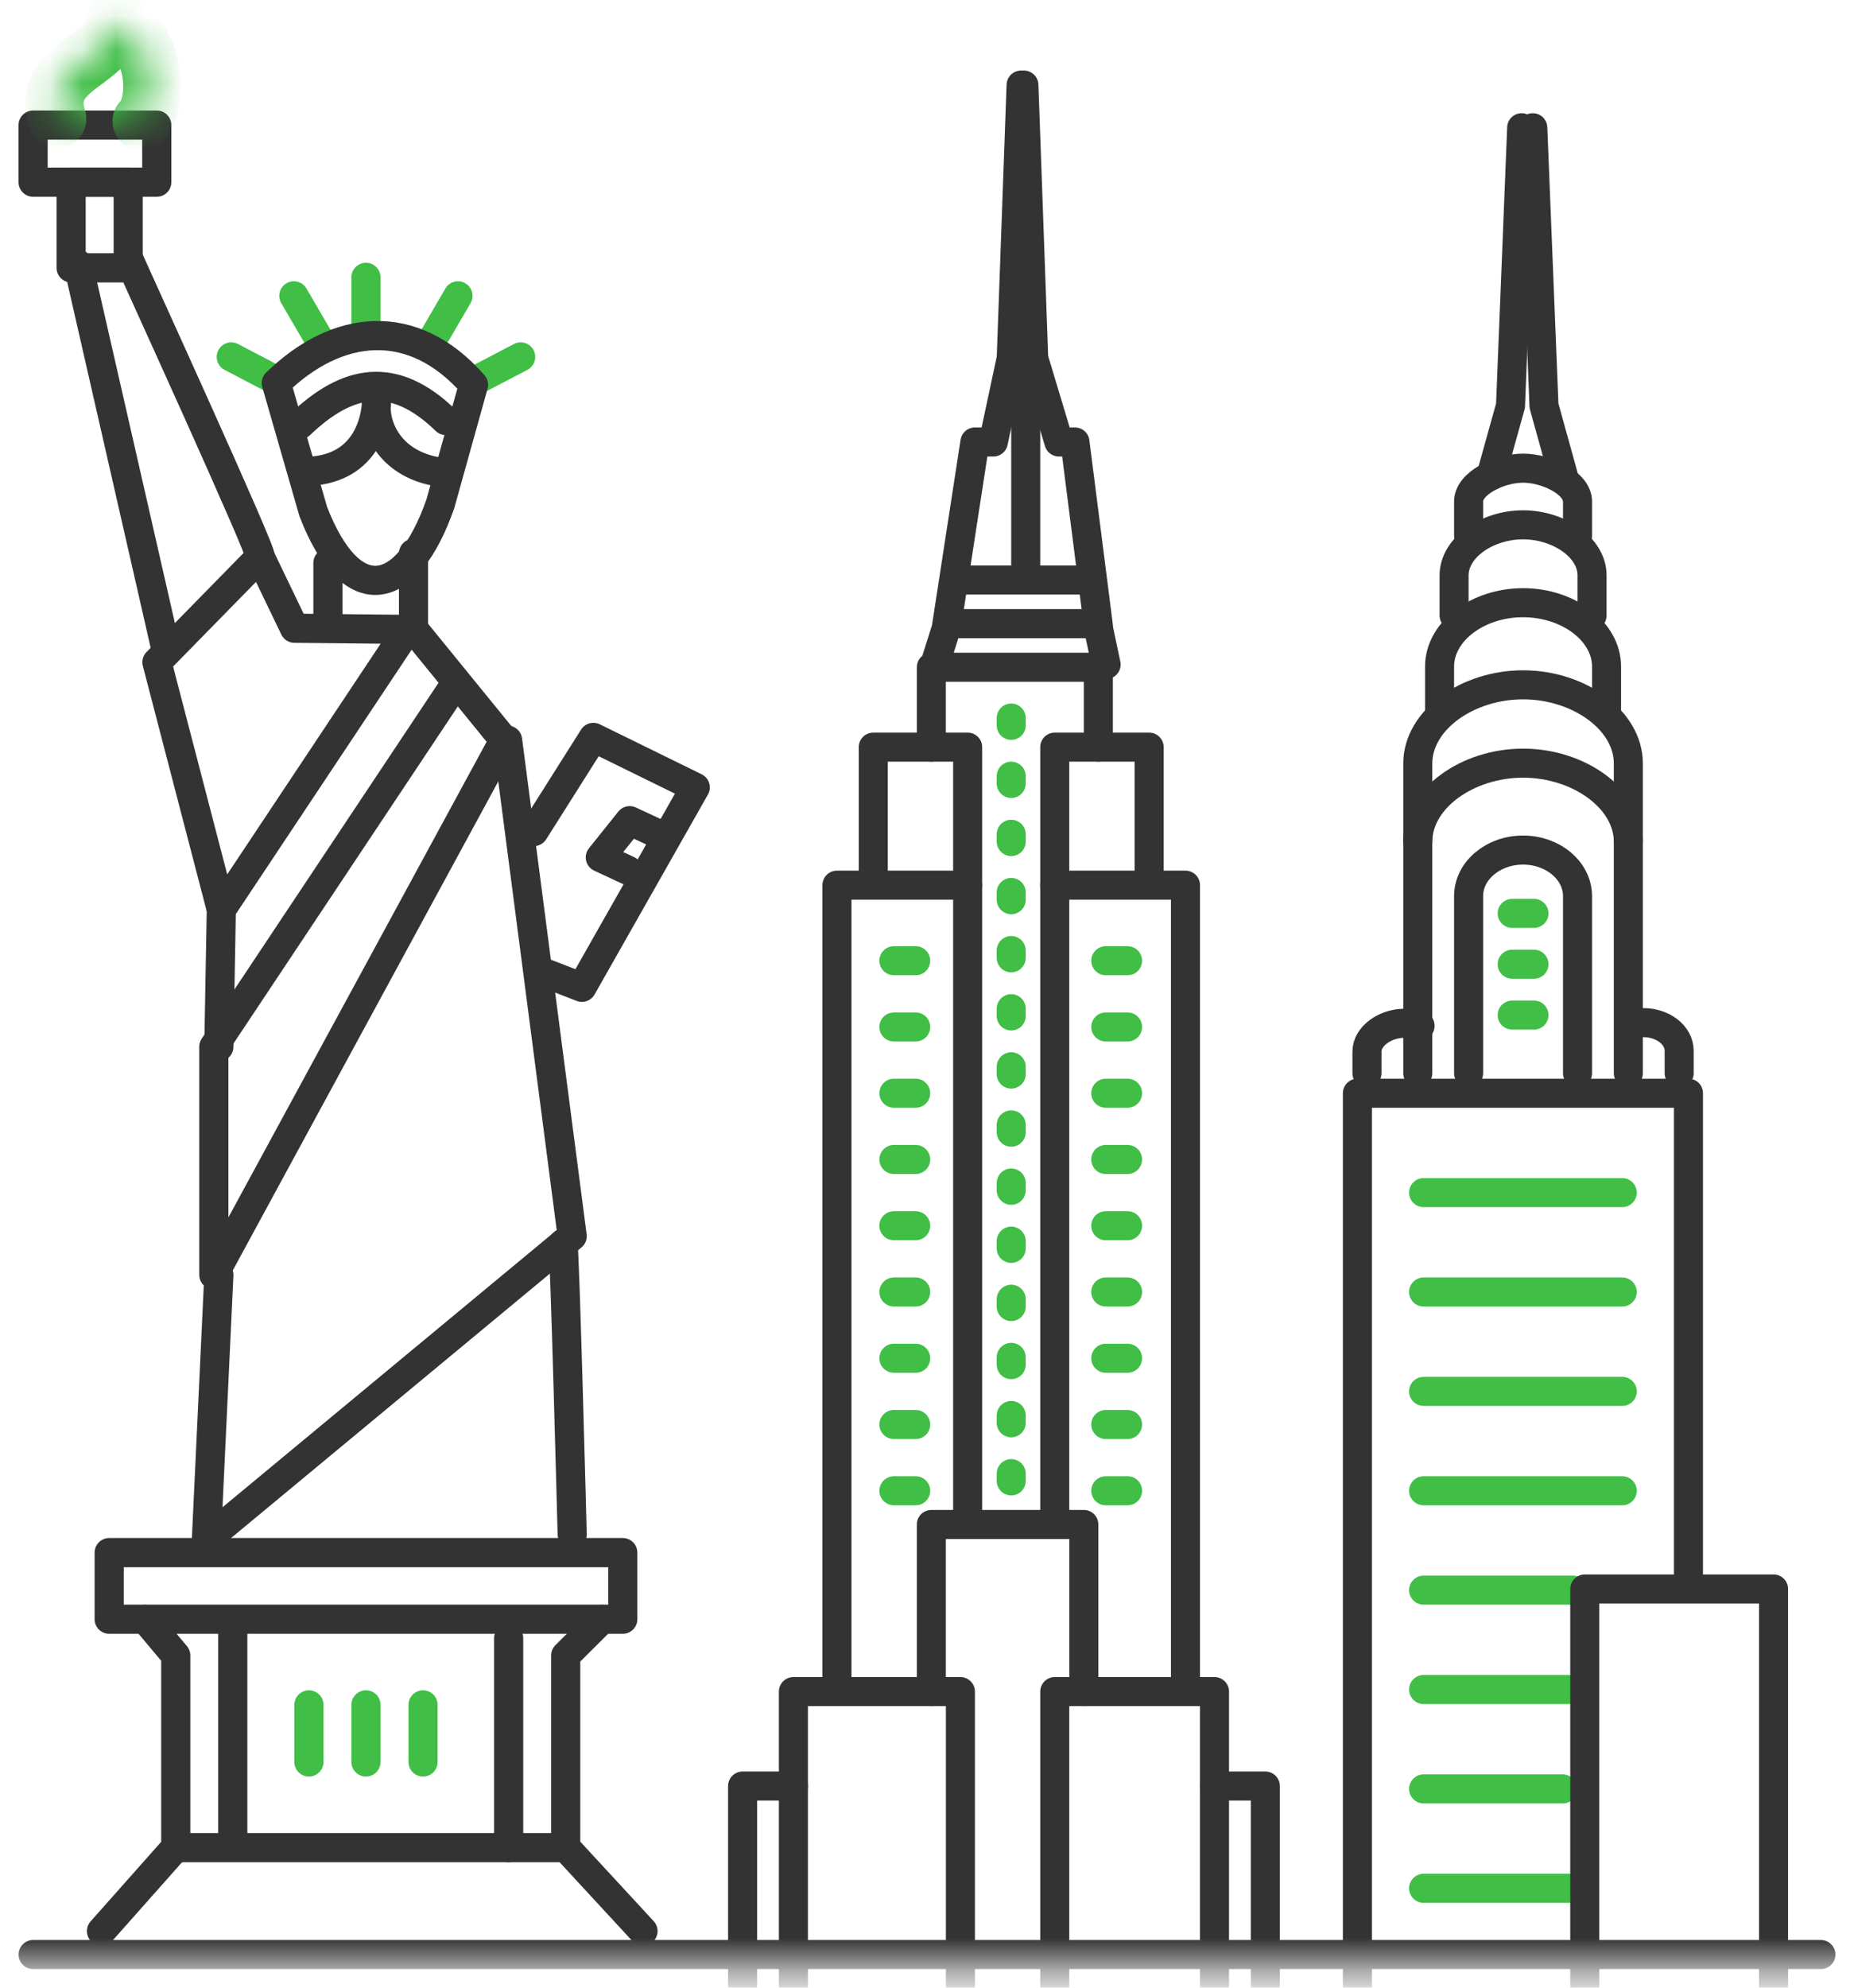 <svg width="56" height="60" viewBox="0 0 56 60" fill="none" xmlns="http://www.w3.org/2000/svg">
<mask id="mask0_1033_851" style="mask-type:alpha" maskUnits="userSpaceOnUse" x="0" y="0" width="56" height="60">
<rect width="56" height="59.4" fill="#D9D9D9"/>
</mask>
<g mask="url(#mask0_1033_851)">
<path d="M1 59L55 59" stroke="#333333" stroke-width="0.877" stroke-linecap="round" stroke-linejoin="round"/>
<path d="M25.28 50.623V26.719H29.228V45.798" stroke="#333333" stroke-width="0.877" stroke-linecap="round" stroke-linejoin="round"/>
<path d="M31.859 45.798V26.719H35.807V50.623" stroke="#333333" stroke-width="0.877" stroke-linecap="round" stroke-linejoin="round"/>
<path d="M31.859 26.72V22.553H34.71V26.281" stroke="#333333" stroke-width="0.877" stroke-linecap="round" stroke-linejoin="round"/>
<path d="M26.377 26.281V22.553H29.228V26.72" stroke="#333333" stroke-width="0.877" stroke-linecap="round" stroke-linejoin="round"/>
<path d="M28.131 22.553V20.141H33.175V22.553" stroke="#333333" stroke-width="0.877" stroke-linecap="round" stroke-linejoin="round"/>
<path d="M28.208 20.149L28.625 18.825H33.149L33.41 20.06" stroke="#333333" stroke-width="0.877" stroke-linecap="round" stroke-linejoin="round"/>
<path d="M30.842 2.568L30.544 10.816L30.004 13.342H29.447L28.596 18.864" stroke="#333333" stroke-width="0.877" stroke-linecap="round" stroke-linejoin="round"/>
<path d="M30.927 2.568L31.223 10.816L31.984 13.342H32.469L33.173 18.864" stroke="#333333" stroke-width="0.877" stroke-linecap="round" stroke-linejoin="round"/>
<path d="M28.131 51.062V46.018H32.737V51.062" stroke="#333333" stroke-width="0.877" stroke-linecap="round" stroke-linejoin="round"/>
<path d="M23.965 63.343V51.062H29.009V63.343" stroke="#333333" stroke-width="0.877" stroke-linecap="round" stroke-linejoin="round"/>
<path d="M31.859 63.343V51.062H36.684V63.343" stroke="#333333" stroke-width="0.877" stroke-linecap="round" stroke-linejoin="round"/>
<path d="M36.684 53.913H38.219V63.562" stroke="#333333" stroke-width="0.877" stroke-linecap="round" stroke-linejoin="round"/>
<path d="M23.965 53.913H22.43V63.562" stroke="#333333" stroke-width="0.877" stroke-linecap="round" stroke-linejoin="round"/>
<path d="M30.544 21.675V21.895" stroke="#40BE46" stroke-width="0.877" stroke-linecap="round" stroke-linejoin="round"/>
<path d="M30.544 23.43V23.649" stroke="#40BE46" stroke-width="0.877" stroke-linecap="round" stroke-linejoin="round"/>
<path d="M30.544 25.184V25.403" stroke="#40BE46" stroke-width="0.877" stroke-linecap="round" stroke-linejoin="round"/>
<path d="M30.544 26.939V27.158" stroke="#40BE46" stroke-width="0.877" stroke-linecap="round" stroke-linejoin="round"/>
<path d="M30.544 28.693V28.912" stroke="#40BE46" stroke-width="0.877" stroke-linecap="round" stroke-linejoin="round"/>
<path d="M30.544 30.448V30.667" stroke="#40BE46" stroke-width="0.877" stroke-linecap="round" stroke-linejoin="round"/>
<path d="M30.544 32.202V32.421" stroke="#40BE46" stroke-width="0.877" stroke-linecap="round" stroke-linejoin="round"/>
<path d="M30.544 33.956V34.176" stroke="#40BE46" stroke-width="0.877" stroke-linecap="round" stroke-linejoin="round"/>
<path d="M30.544 35.711V35.93" stroke="#40BE46" stroke-width="0.877" stroke-linecap="round" stroke-linejoin="round"/>
<path d="M30.544 37.465V37.684" stroke="#40BE46" stroke-width="0.877" stroke-linecap="round" stroke-linejoin="round"/>
<path d="M30.544 39.219V39.439" stroke="#40BE46" stroke-width="0.877" stroke-linecap="round" stroke-linejoin="round"/>
<path d="M30.544 40.974V41.193" stroke="#40BE46" stroke-width="0.877" stroke-linecap="round" stroke-linejoin="round"/>
<path d="M30.544 42.728V42.948" stroke="#40BE46" stroke-width="0.877" stroke-linecap="round" stroke-linejoin="round"/>
<path d="M30.544 44.483V44.702" stroke="#40BE46" stroke-width="0.877" stroke-linecap="round" stroke-linejoin="round"/>
<path d="M29.008 17.509H32.736" stroke="#333333" stroke-width="0.877" stroke-linecap="round" stroke-linejoin="round"/>
<path d="M30.982 11.369V17.29" stroke="#333333" stroke-width="0.877" stroke-linecap="round" stroke-linejoin="round"/>
<path d="M3.872 5.5H2.148V8.085H3.872V5.5Z" stroke="#333333" stroke-width="0.88" stroke-linecap="round" stroke-linejoin="round"/>
<path d="M4.735 3.776H1V5.5H4.735V3.776Z" stroke="#333333" stroke-width="0.88" stroke-linecap="round" stroke-linejoin="round"/>
<mask id="path-34-inside-1_1033_851" fill="white">
<path d="M1.727 3.592C1.187 1.915 3.471 1.9 3.494 0.519C4.83 1.377 4.778 3.176 4.278 3.658"/>
</mask>
<path d="M0.889 3.862C1.038 4.325 1.534 4.579 1.997 4.43C2.459 4.281 2.714 3.785 2.565 3.323L0.889 3.862ZM3.494 0.519L3.97 -0.222C3.701 -0.394 3.36 -0.408 3.079 -0.257C2.797 -0.107 2.619 0.185 2.614 0.504L3.494 0.519ZM3.667 3.025C3.317 3.363 3.307 3.92 3.645 4.27C3.983 4.619 4.54 4.629 4.889 4.291L3.667 3.025ZM1.727 3.592L2.565 3.323C2.493 3.101 2.536 3.036 2.548 3.014C2.589 2.938 2.685 2.834 2.933 2.644C3.129 2.495 3.498 2.241 3.773 1.949C4.084 1.618 4.363 1.158 4.374 0.533L3.494 0.519L2.614 0.504C2.613 0.57 2.598 0.63 2.491 0.743C2.348 0.895 2.176 1.008 1.866 1.245C1.608 1.441 1.232 1.742 0.996 2.183C0.731 2.679 0.691 3.245 0.889 3.862L1.727 3.592ZM3.494 0.519L3.018 1.259C3.431 1.524 3.642 1.939 3.704 2.359C3.735 2.569 3.725 2.759 3.694 2.898C3.66 3.057 3.619 3.072 3.667 3.025L4.278 3.658L4.889 4.291C5.187 4.004 5.34 3.612 5.414 3.272C5.493 2.911 5.505 2.507 5.445 2.1C5.324 1.286 4.893 0.372 3.97 -0.222L3.494 0.519Z" fill="#40BE46" mask="url(#path-34-inside-1_1033_851)"/>
<path d="M11.054 8.372V10.096" stroke="#40BE46" stroke-width="0.88" stroke-linecap="round" stroke-linejoin="round"/>
<path d="M13.833 8.93L12.977 10.4" stroke="#40BE46" stroke-width="0.88" stroke-linecap="round" stroke-linejoin="round"/>
<path d="M15.727 10.774L14.506 11.412" stroke="#40BE46" stroke-width="0.88" stroke-linecap="round" stroke-linejoin="round"/>
<path d="M8.876 8.93L9.733 10.4" stroke="#40BE46" stroke-width="0.88" stroke-linecap="round" stroke-linejoin="round"/>
<path d="M6.985 10.774L8.206 11.412" stroke="#40BE46" stroke-width="0.88" stroke-linecap="round" stroke-linejoin="round"/>
<path d="M7.857 16.81L4.74 19.99L6.685 27.456L12.313 18.999L8.894 18.964L7.857 16.81Z" stroke="#333333" stroke-width="0.88" stroke-linecap="round" stroke-linejoin="round"/>
<path d="M12.49 16.704V19.002" stroke="#333333" stroke-width="0.88" stroke-linecap="round" stroke-linejoin="round"/>
<path d="M12.414 18.892L15.226 22.343L6.458 38.481V31.598L13.675 20.76" stroke="#333333" stroke-width="0.88" stroke-linecap="round" stroke-linejoin="round"/>
<path d="M6.61 31.599L6.685 27.456" stroke="#333333" stroke-width="0.88" stroke-linecap="round" stroke-linejoin="round"/>
<path d="M16.125 25.101L17.923 22.259L21 23.768L17.576 29.803L16.53 29.398" stroke="#333333" stroke-width="0.88" stroke-linecap="round" stroke-linejoin="round"/>
<path d="M15.332 22.343L17.283 37.315L6.234 46.473L6.611 38.481" stroke="#333333" stroke-width="0.88" stroke-linecap="round" stroke-linejoin="round"/>
<path d="M17.004 37.539C17.058 37.706 17.283 46.318 17.283 46.318" stroke="#333333" stroke-width="0.88" stroke-linecap="round" stroke-linejoin="round"/>
<path d="M14.303 11.616C12.462 9.51 10.172 9.78 8.345 11.562L9.463 15.445C10.612 18.407 12.295 18.08 13.301 15.207L14.303 11.616Z" stroke="#333333" stroke-width="0.88" stroke-linecap="round" stroke-linejoin="round"/>
<path d="M3.878 7.792C4.001 8.088 8 16.827 7.857 16.807" stroke="#333333" stroke-width="0.88" stroke-linecap="round" stroke-linejoin="round"/>
<path d="M2.358 7.976L4.993 19.515" stroke="#333333" stroke-width="0.88" stroke-linecap="round" stroke-linejoin="round"/>
<path d="M18.965 26.27L18.132 25.882L19.02 24.773L19.853 25.161" stroke="#333333" stroke-width="0.88" stroke-linecap="round" stroke-linejoin="round"/>
<path d="M18.811 46.867H3.298V48.878H18.811V46.867Z" stroke="#333333" stroke-width="0.88" stroke-linecap="round" stroke-linejoin="round"/>
<path d="M4.395 48.884L5.309 49.972V55.764L3.065 58.292" stroke="#333333" stroke-width="0.88" stroke-linecap="round" stroke-linejoin="round"/>
<path d="M18.181 48.884L17.087 49.972V55.764L19.422 58.292" stroke="#333333" stroke-width="0.88" stroke-linecap="round" stroke-linejoin="round"/>
<path d="M5.308 55.773H17.086" stroke="#333333" stroke-width="0.88" stroke-linecap="round" stroke-linejoin="round"/>
<path d="M7.031 49.165V55.485" stroke="#333333" stroke-width="0.88" stroke-linecap="round" stroke-linejoin="round"/>
<path d="M15.364 49.452V55.772" stroke="#333333" stroke-width="0.88" stroke-linecap="round" stroke-linejoin="round"/>
<path d="M13.467 12.694C11.898 11.165 10.494 11.447 9.063 12.814" stroke="#333333" stroke-width="0.88" stroke-linecap="round" stroke-linejoin="round"/>
<path d="M9.361 14.225C11.093 14.127 11.354 12.647 11.372 12.142C11.283 12.8 11.722 14.092 13.443 14.273" stroke="#333333" stroke-width="0.88" stroke-linecap="round" stroke-linejoin="round"/>
<path d="M9.331 51.463V53.187" stroke="#40BE46" stroke-width="0.88" stroke-linecap="round" stroke-linejoin="round"/>
<path d="M11.054 51.463V53.187" stroke="#40BE46" stroke-width="0.88" stroke-linecap="round" stroke-linejoin="round"/>
<path d="M12.778 51.463V53.187" stroke="#40BE46" stroke-width="0.88" stroke-linecap="round" stroke-linejoin="round"/>
<path d="M9.905 16.991V18.714" stroke="#333333" stroke-width="0.88" stroke-linecap="round" stroke-linejoin="round"/>
<path d="M44.359 32.395V27.049C44.359 26.281 45.101 25.66 46.004 25.66C46.908 25.66 47.649 26.283 47.649 27.049V32.395" stroke="#333333" stroke-width="0.877" stroke-linecap="round" stroke-linejoin="round"/>
<path d="M49.64 30.869C50.212 30.869 50.719 31.233 50.719 31.72V32.395" stroke="#333333" stroke-width="0.877" stroke-linecap="round" stroke-linejoin="round"/>
<path d="M42.894 30.965C42.767 30.919 42.557 30.889 42.414 30.889C41.853 30.889 41.289 31.268 41.289 31.744V32.395" stroke="#333333" stroke-width="0.877" stroke-linecap="round" stroke-linejoin="round"/>
<path d="M42.824 32.395V25.412C42.824 24.101 44.324 23.037 46.004 23.037C47.684 23.037 49.184 24.101 49.184 25.412V32.395" stroke="#333333" stroke-width="0.877" stroke-linecap="round" stroke-linejoin="round"/>
<path d="M42.824 25.378V23.047C42.824 21.735 44.324 20.672 46.004 20.672C47.684 20.672 49.184 21.735 49.184 23.047V25.378" stroke="#333333" stroke-width="0.877" stroke-linecap="round" stroke-linejoin="round"/>
<path d="M43.482 21.43V20.121C43.482 19.055 44.64 18.193 46.004 18.193C47.368 18.193 48.526 19.057 48.526 20.121V21.43" stroke="#333333" stroke-width="0.877" stroke-linecap="round" stroke-linejoin="round"/>
<path d="M43.921 18.579V17.367C43.921 16.524 44.925 15.842 46.004 15.842C47.083 15.842 48.088 16.524 48.088 17.367V18.579" stroke="#333333" stroke-width="0.877" stroke-linecap="round" stroke-linejoin="round"/>
<path d="M44.359 16.167V15.138C44.359 14.584 45.291 14.132 46.004 14.132C46.717 14.132 47.649 14.581 47.649 15.138V16.167" stroke="#333333" stroke-width="0.877" stroke-linecap="round" stroke-linejoin="round"/>
<path d="M45.035 14.364L45.625 12.248L45.962 3.856" stroke="#333333" stroke-width="0.877" stroke-linecap="round" stroke-linejoin="round"/>
<path d="M47.223 14.364L46.636 12.248L46.298 3.856" stroke="#333333" stroke-width="0.877" stroke-linecap="round" stroke-linejoin="round"/>
<path d="M41 62V33H51V47.5" stroke="#333333" stroke-width="0.877" stroke-linecap="round" stroke-linejoin="round"/>
<path d="M45.675 27.571H46.333" stroke="#40BE46" stroke-width="0.877" stroke-linecap="round" stroke-linejoin="round"/>
<path d="M45.675 29.106H46.333" stroke="#40BE46" stroke-width="0.877" stroke-linecap="round" stroke-linejoin="round"/>
<path d="M45.675 30.641H46.333" stroke="#40BE46" stroke-width="0.877" stroke-linecap="round" stroke-linejoin="round"/>
<path d="M27 29H27.658" stroke="#40BE46" stroke-width="0.877" stroke-linecap="round" stroke-linejoin="round"/>
<path d="M33.4 29H34.058" stroke="#40BE46" stroke-width="0.877" stroke-linecap="round" stroke-linejoin="round"/>
<path d="M27 31H27.658" stroke="#40BE46" stroke-width="0.877" stroke-linecap="round" stroke-linejoin="round"/>
<path d="M33.4 31H34.058" stroke="#40BE46" stroke-width="0.877" stroke-linecap="round" stroke-linejoin="round"/>
<path d="M27 33H27.658" stroke="#40BE46" stroke-width="0.877" stroke-linecap="round" stroke-linejoin="round"/>
<path d="M33.4 33H34.058" stroke="#40BE46" stroke-width="0.877" stroke-linecap="round" stroke-linejoin="round"/>
<path d="M27 35H27.658" stroke="#40BE46" stroke-width="0.877" stroke-linecap="round" stroke-linejoin="round"/>
<path d="M33.4 35H34.058" stroke="#40BE46" stroke-width="0.877" stroke-linecap="round" stroke-linejoin="round"/>
<path d="M27 37H27.658" stroke="#40BE46" stroke-width="0.877" stroke-linecap="round" stroke-linejoin="round"/>
<path d="M33.4 37H34.058" stroke="#40BE46" stroke-width="0.877" stroke-linecap="round" stroke-linejoin="round"/>
<path d="M27 39H27.658" stroke="#40BE46" stroke-width="0.877" stroke-linecap="round" stroke-linejoin="round"/>
<path d="M33.4 39H34.058" stroke="#40BE46" stroke-width="0.877" stroke-linecap="round" stroke-linejoin="round"/>
<path d="M27 41H27.658" stroke="#40BE46" stroke-width="0.877" stroke-linecap="round" stroke-linejoin="round"/>
<path d="M33.4 41H34.058" stroke="#40BE46" stroke-width="0.877" stroke-linecap="round" stroke-linejoin="round"/>
<path d="M27 43H27.658" stroke="#40BE46" stroke-width="0.877" stroke-linecap="round" stroke-linejoin="round"/>
<path d="M33.4 43H34.058" stroke="#40BE46" stroke-width="0.877" stroke-linecap="round" stroke-linejoin="round"/>
<path d="M27 45H27.658" stroke="#40BE46" stroke-width="0.877" stroke-linecap="round" stroke-linejoin="round"/>
<path d="M33.4 45H34.058" stroke="#40BE46" stroke-width="0.877" stroke-linecap="round" stroke-linejoin="round"/>
<path d="M43 36H49" stroke="#40BE46" stroke-width="0.877" stroke-linecap="round" stroke-linejoin="round"/>
<path d="M43 39H49" stroke="#40BE46" stroke-width="0.877" stroke-linecap="round" stroke-linejoin="round"/>
<path d="M43 42H49" stroke="#40BE46" stroke-width="0.877" stroke-linecap="round" stroke-linejoin="round"/>
<path d="M43 45H49" stroke="#40BE46" stroke-width="0.877" stroke-linecap="round" stroke-linejoin="round"/>
<path d="M43 48H47.5" stroke="#40BE46" stroke-width="0.877" stroke-linecap="round" stroke-linejoin="round"/>
<path d="M43 51H47.5" stroke="#40BE46" stroke-width="0.877" stroke-linecap="round" stroke-linejoin="round"/>
<path d="M43 54L47.2 54" stroke="#40BE46" stroke-width="0.877" stroke-linecap="round" stroke-linejoin="round"/>
<path d="M43 57L47.5 57" stroke="#40BE46" stroke-width="0.877" stroke-linecap="round" stroke-linejoin="round"/>
<path d="M47.868 61.561V47.965H53.57V61.342" stroke="#333333" stroke-width="0.877" stroke-linecap="round" stroke-linejoin="round"/>
</g>
</svg>

